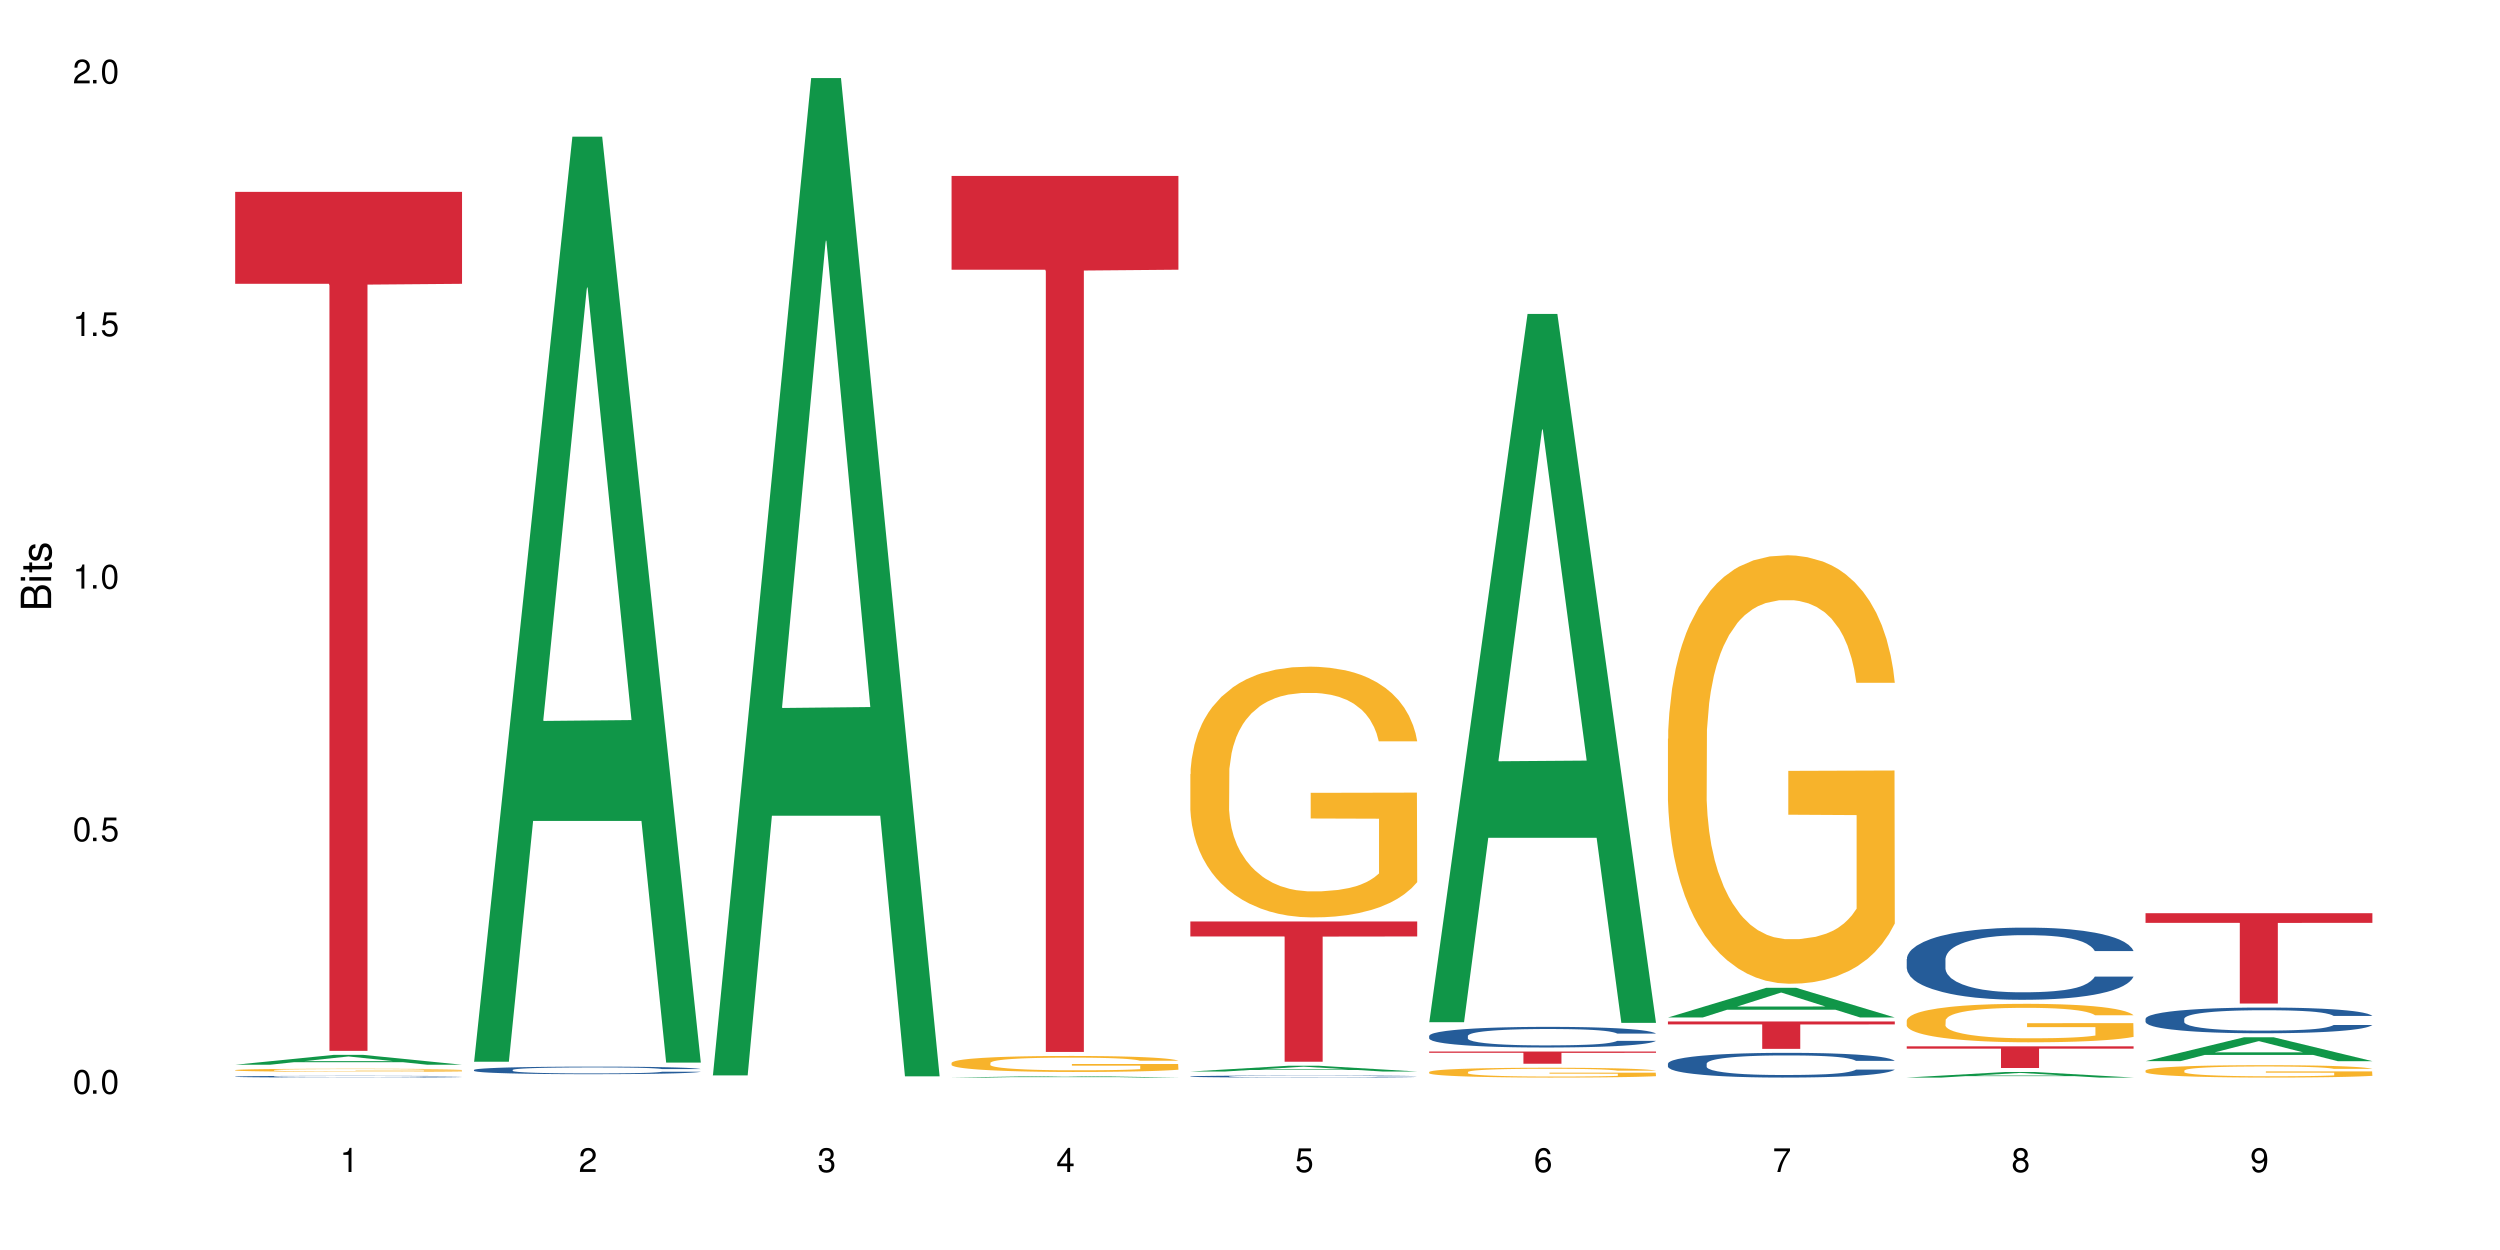 <?xml version="1.0" encoding="UTF-8"?>
<svg xmlns="http://www.w3.org/2000/svg" xmlns:xlink="http://www.w3.org/1999/xlink" width="720" height="360" viewBox="0 0 720 360">
<defs>
<g>
<g id="glyph-0-0">
</g>
<g id="glyph-0-1">
<path d="M 2.641 -6.938 C 2 -6.938 1.422 -6.656 1.078 -6.172 C 0.641 -5.562 0.406 -4.641 0.406 -3.359 C 0.406 -1.016 1.188 0.219 2.641 0.219 C 4.078 0.219 4.859 -1.016 4.859 -3.297 C 4.859 -4.641 4.656 -5.547 4.203 -6.172 C 3.844 -6.656 3.281 -6.938 2.641 -6.938 Z M 2.641 -6.188 C 3.547 -6.188 4 -5.25 4 -3.375 C 4 -1.406 3.562 -0.484 2.625 -0.484 C 1.734 -0.484 1.281 -1.438 1.281 -3.344 C 1.281 -5.25 1.734 -6.188 2.641 -6.188 Z M 2.641 -6.188 "/>
</g>
<g id="glyph-0-2">
<path d="M 1.828 -1 L 0.828 -1 L 0.828 0 L 1.828 0 Z M 1.828 -1 "/>
</g>
<g id="glyph-0-3">
<path d="M 4.562 -6.797 L 1.062 -6.797 L 0.547 -3.094 L 1.328 -3.094 C 1.719 -3.562 2.047 -3.734 2.578 -3.734 C 3.484 -3.734 4.062 -3.109 4.062 -2.094 C 4.062 -1.125 3.484 -0.531 2.578 -0.531 C 1.828 -0.531 1.375 -0.906 1.188 -1.672 L 0.328 -1.672 C 0.453 -1.109 0.547 -0.844 0.75 -0.594 C 1.125 -0.078 1.828 0.219 2.594 0.219 C 3.969 0.219 4.922 -0.781 4.922 -2.219 C 4.922 -3.562 4.031 -4.484 2.719 -4.484 C 2.25 -4.484 1.859 -4.359 1.469 -4.062 L 1.734 -5.969 L 4.562 -5.969 Z M 4.562 -6.797 "/>
</g>
<g id="glyph-0-4">
<path d="M 2.484 -4.938 L 2.484 0 L 3.328 0 L 3.328 -6.938 L 2.766 -6.938 C 2.469 -5.875 2.281 -5.734 0.984 -5.562 L 0.984 -4.938 Z M 2.484 -4.938 "/>
</g>
<g id="glyph-0-5">
<path d="M 4.859 -0.828 L 1.281 -0.828 C 1.359 -1.406 1.672 -1.781 2.5 -2.281 L 3.469 -2.828 C 4.406 -3.344 4.906 -4.062 4.906 -4.906 C 4.906 -5.484 4.672 -6.031 4.266 -6.406 C 3.859 -6.766 3.375 -6.938 2.719 -6.938 C 1.859 -6.938 1.219 -6.625 0.844 -6.031 C 0.609 -5.672 0.5 -5.234 0.484 -4.531 L 1.328 -4.531 C 1.359 -5.016 1.406 -5.281 1.531 -5.516 C 1.75 -5.938 2.188 -6.203 2.703 -6.203 C 3.469 -6.203 4.031 -5.641 4.031 -4.891 C 4.031 -4.344 3.719 -3.859 3.125 -3.516 L 2.234 -3 C 0.812 -2.172 0.406 -1.531 0.328 -0.016 L 4.859 -0.016 Z M 4.859 -0.828 "/>
</g>
<g id="glyph-0-6">
<path d="M 2.125 -3.188 L 2.578 -3.188 C 3.5 -3.188 3.984 -2.766 3.984 -1.922 C 3.984 -1.062 3.469 -0.531 2.594 -0.531 C 1.656 -0.531 1.203 -1 1.156 -2.016 L 0.312 -2.016 C 0.344 -1.453 0.438 -1.094 0.609 -0.781 C 0.953 -0.109 1.625 0.219 2.547 0.219 C 3.953 0.219 4.859 -0.625 4.859 -1.938 C 4.859 -2.828 4.516 -3.297 3.703 -3.594 C 4.344 -3.844 4.656 -4.328 4.656 -5.031 C 4.656 -6.219 3.875 -6.938 2.578 -6.938 C 1.203 -6.938 0.484 -6.172 0.453 -4.703 L 1.297 -4.703 C 1.312 -5.125 1.344 -5.359 1.453 -5.578 C 1.641 -5.969 2.062 -6.203 2.594 -6.203 C 3.344 -6.203 3.797 -5.75 3.797 -5 C 3.797 -4.516 3.609 -4.219 3.25 -4.047 C 3.016 -3.953 2.703 -3.922 2.125 -3.906 Z M 2.125 -3.188 "/>
</g>
<g id="glyph-0-7">
<path d="M 3.141 -1.672 L 3.141 0 L 3.984 0 L 3.984 -1.672 L 4.984 -1.672 L 4.984 -2.438 L 3.984 -2.438 L 3.984 -6.938 L 3.359 -6.938 L 0.266 -2.578 L 0.266 -1.672 Z M 3.141 -2.438 L 1 -2.438 L 3.141 -5.5 Z M 3.141 -2.438 "/>
</g>
<g id="glyph-0-8">
<path d="M 4.781 -5.125 C 4.609 -6.266 3.891 -6.938 2.844 -6.938 C 2.094 -6.938 1.422 -6.578 1.031 -5.953 C 0.594 -5.266 0.406 -4.422 0.406 -3.172 C 0.406 -2 0.578 -1.25 0.984 -0.641 C 1.359 -0.078 1.953 0.219 2.703 0.219 C 3.984 0.219 4.922 -0.75 4.922 -2.094 C 4.922 -3.375 4.062 -4.281 2.844 -4.281 C 2.172 -4.281 1.641 -4.031 1.281 -3.516 C 1.281 -5.234 1.828 -6.188 2.797 -6.188 C 3.391 -6.188 3.797 -5.797 3.938 -5.125 Z M 2.734 -3.531 C 3.547 -3.531 4.062 -2.953 4.062 -2.031 C 4.062 -1.156 3.484 -0.531 2.703 -0.531 C 1.922 -0.531 1.328 -1.188 1.328 -2.078 C 1.328 -2.938 1.906 -3.531 2.734 -3.531 Z M 2.734 -3.531 "/>
</g>
<g id="glyph-0-9">
<path d="M 4.984 -6.797 L 0.438 -6.797 L 0.438 -5.969 L 4.109 -5.969 C 2.5 -3.656 1.828 -2.234 1.328 0 L 2.219 0 C 2.594 -2.172 3.453 -4.047 4.984 -6.094 Z M 4.984 -6.797 "/>
</g>
<g id="glyph-0-10">
<path d="M 3.75 -3.656 C 4.469 -4.094 4.688 -4.438 4.688 -5.078 C 4.688 -6.172 3.844 -6.938 2.641 -6.938 C 1.438 -6.938 0.594 -6.172 0.594 -5.094 C 0.594 -4.438 0.812 -4.094 1.516 -3.656 C 0.734 -3.266 0.359 -2.703 0.359 -1.922 C 0.359 -0.656 1.281 0.219 2.641 0.219 C 3.984 0.219 4.922 -0.656 4.922 -1.922 C 4.922 -2.703 4.531 -3.266 3.75 -3.656 Z M 2.641 -6.188 C 3.359 -6.188 3.812 -5.75 3.812 -5.062 C 3.812 -4.406 3.344 -3.984 2.641 -3.984 C 1.922 -3.984 1.453 -4.406 1.453 -5.078 C 1.453 -5.75 1.922 -6.188 2.641 -6.188 Z M 2.641 -3.266 C 3.484 -3.266 4.062 -2.719 4.062 -1.906 C 4.062 -1.078 3.484 -0.531 2.625 -0.531 C 1.797 -0.531 1.219 -1.094 1.219 -1.906 C 1.219 -2.719 1.781 -3.266 2.641 -3.266 Z M 2.641 -3.266 "/>
</g>
<g id="glyph-0-11">
<path d="M 0.516 -1.578 C 0.672 -0.453 1.406 0.219 2.438 0.219 C 3.188 0.219 3.859 -0.141 4.266 -0.766 C 4.688 -1.453 4.891 -2.297 4.891 -3.547 C 4.891 -4.719 4.703 -5.453 4.312 -6.078 C 3.938 -6.641 3.344 -6.938 2.594 -6.938 C 1.297 -6.938 0.359 -5.969 0.359 -4.625 C 0.359 -3.344 1.234 -2.453 2.453 -2.453 C 3.094 -2.453 3.578 -2.672 4.016 -3.203 C 4 -1.484 3.469 -0.531 2.5 -0.531 C 1.906 -0.531 1.484 -0.906 1.359 -1.578 Z M 2.578 -6.203 C 3.375 -6.203 3.969 -5.531 3.969 -4.641 C 3.969 -3.797 3.391 -3.188 2.547 -3.188 C 1.734 -3.188 1.234 -3.766 1.234 -4.688 C 1.234 -5.562 1.797 -6.203 2.578 -6.203 Z M 2.578 -6.203 "/>
</g>
<g id="glyph-1-0">
</g>
<g id="glyph-1-1">
<path d="M 0 -0.953 L 0 -4.891 C 0 -5.719 -0.234 -6.344 -0.734 -6.797 C -1.188 -7.234 -1.812 -7.469 -2.5 -7.469 C -3.547 -7.469 -4.188 -7 -4.625 -5.875 C -4.984 -6.688 -5.625 -7.094 -6.531 -7.094 C -7.172 -7.094 -7.734 -6.859 -8.141 -6.391 C -8.562 -5.922 -8.75 -5.344 -8.75 -4.5 L -8.75 -0.953 Z M -4.984 -2.062 L -7.766 -2.062 L -7.766 -4.219 C -7.766 -4.844 -7.688 -5.203 -7.453 -5.5 C -7.219 -5.812 -6.859 -5.969 -6.375 -5.969 C -5.891 -5.969 -5.531 -5.812 -5.297 -5.5 C -5.062 -5.203 -4.984 -4.844 -4.984 -4.219 Z M -0.984 -2.062 L -4 -2.062 L -4 -4.781 C -4 -5.766 -3.438 -6.359 -2.484 -6.359 C -1.547 -6.359 -0.984 -5.766 -0.984 -4.781 Z M -0.984 -2.062 "/>
</g>
<g id="glyph-1-2">
<path d="M -6.281 -1.797 L -6.281 -0.797 L 0 -0.797 L 0 -1.797 Z M -8.75 -1.797 L -8.75 -0.797 L -7.484 -0.797 L -7.484 -1.797 Z M -8.75 -1.797 "/>
</g>
<g id="glyph-1-3">
<path d="M -6.281 -3.047 L -6.281 -2.016 L -8.016 -2.016 L -8.016 -1.016 L -6.281 -1.016 L -6.281 -0.172 L -5.469 -0.172 L -5.469 -1.016 L -0.719 -1.016 C -0.078 -1.016 0.281 -1.453 0.281 -2.234 C 0.281 -2.5 0.25 -2.719 0.188 -3.047 L -0.641 -3.047 C -0.609 -2.906 -0.594 -2.766 -0.594 -2.562 C -0.594 -2.141 -0.719 -2.016 -1.156 -2.016 L -5.469 -2.016 L -5.469 -3.047 Z M -6.281 -3.047 "/>
</g>
<g id="glyph-1-4">
<path d="M -4.531 -5.25 C -5.766 -5.25 -6.469 -4.422 -6.469 -2.969 C -6.469 -1.516 -5.719 -0.562 -4.547 -0.562 C -3.562 -0.562 -3.094 -1.062 -2.734 -2.562 L -2.516 -3.484 C -2.344 -4.188 -2.094 -4.469 -1.641 -4.469 C -1.047 -4.469 -0.641 -3.875 -0.641 -3 C -0.641 -2.453 -0.797 -2 -1.062 -1.75 C -1.25 -1.594 -1.422 -1.531 -1.875 -1.469 L -1.875 -0.406 C -0.422 -0.453 0.281 -1.266 0.281 -2.922 C 0.281 -4.5 -0.5 -5.516 -1.719 -5.516 C -2.656 -5.516 -3.172 -4.984 -3.469 -3.734 L -3.703 -2.766 C -3.891 -1.953 -4.156 -1.609 -4.594 -1.609 C -5.188 -1.609 -5.547 -2.125 -5.547 -2.938 C -5.547 -3.75 -5.203 -4.172 -4.531 -4.203 Z M -4.531 -5.25 "/>
</g>
</g>
</defs>
<rect x="-72" y="-36" width="864" height="432" fill="rgb(100%, 100%, 100%)" fill-opacity="1"/>
<path fill-rule="nonzero" fill="rgb(6.275%, 58.824%, 28.235%)" fill-opacity="1" d="M 67.73 306.645 L 67.801 306.641 L 96.07 303.809 L 104.656 303.809 L 133.066 306.645 L 123.082 306.645 L 115.965 305.906 L 84.762 305.906 L 77.781 306.645 L 67.73 306.645 L 87.766 305.598 L 113.102 305.598 L 100.469 304.27 L 100.328 304.27 L 100.188 304.277 L 87.695 305.598 L 87.766 305.598 Z M 67.73 306.645 "/>
<path fill-rule="nonzero" fill="rgb(14.51%, 36.078%, 60%)" fill-opacity="1" d="M 67.73 310.055 L 67.812 310.055 L 67.812 310.047 L 68.051 310.027 L 68.605 310.004 L 69.164 309.992 L 70.598 309.965 L 72.59 309.938 L 74.664 309.918 L 76.176 309.906 L 77.531 309.895 L 80.637 309.879 L 82.629 309.871 L 84.781 309.863 L 87.41 309.855 L 89.324 309.852 L 93.625 309.844 L 96.812 309.84 L 99.281 309.836 L 104.621 309.836 L 107.809 309.84 L 110.117 309.844 L 112.668 309.844 L 114.82 309.852 L 118.562 309.859 L 121.91 309.871 L 123.426 309.879 L 125.816 309.895 L 127.648 309.906 L 128.922 309.922 L 130.355 309.938 L 131.629 309.957 L 132.586 309.98 L 133.066 310 L 121.91 310 L 121.352 309.984 L 120.715 309.969 L 119.52 309.949 L 118.324 309.938 L 116.652 309.922 L 115.137 309.914 L 113.066 309.906 L 111.234 309.898 L 109.32 309.895 L 107.488 309.895 L 103.984 309.891 L 98.406 309.891 L 95.297 309.895 L 93.625 309.898 L 91.234 309.906 L 89.562 309.91 L 87.57 309.918 L 86.215 309.926 L 84.543 309.938 L 83.348 309.949 L 81.992 309.965 L 81.195 309.977 L 80.48 309.988 L 79.84 310.004 L 79.363 310.02 L 79.043 310.039 L 78.887 310.055 L 78.887 310.125 L 79.043 310.141 L 79.441 310.16 L 80.48 310.188 L 81.992 310.215 L 83.746 310.234 L 85.418 310.246 L 86.375 310.254 L 87.648 310.262 L 89.641 310.27 L 92.512 310.277 L 94.184 310.281 L 96.734 310.285 L 99.363 310.289 L 102.867 310.289 L 105.977 310.285 L 108.047 310.285 L 110.199 310.281 L 113.145 310.273 L 114.98 310.266 L 116.57 310.258 L 119.758 310.227 L 120.715 310.211 L 121.434 310.195 L 121.91 310.18 L 133.066 310.18 L 132.586 310.195 L 131.871 310.215 L 131.152 310.227 L 130.039 310.246 L 128.762 310.258 L 126.93 310.273 L 125.418 310.285 L 123.426 310.297 L 121.59 310.305 L 119.602 310.312 L 116.652 310.324 L 114.738 310.328 L 112.668 310.332 L 110.199 310.336 L 107.09 310.34 L 97.289 310.34 L 94.82 310.336 L 91.555 310.332 L 87.492 310.324 L 84.543 310.316 L 82.23 310.309 L 80.238 310.297 L 78.008 310.285 L 75.141 310.266 L 73.387 310.25 L 72.191 310.238 L 70.84 310.219 L 69.883 310.203 L 68.766 310.176 L 67.969 310.145 L 67.73 310.121 Z M 67.73 310.055 "/>
<path fill-rule="nonzero" fill="rgb(96.863%, 70.196%, 16.863%)" fill-opacity="1" d="M 67.73 308.18 L 67.812 308.18 L 67.812 308.164 L 68.129 308.125 L 68.926 308.078 L 69.961 308.035 L 71.078 308.004 L 71.793 307.984 L 72.988 307.961 L 74.023 307.945 L 76.656 307.91 L 80 307.875 L 81.832 307.859 L 83.906 307.848 L 86.852 307.832 L 88.207 307.824 L 92.352 307.812 L 97.051 307.805 L 102.23 307.801 L 104.621 307.805 L 107.887 307.805 L 112.348 307.816 L 114.898 307.824 L 116.891 307.832 L 118.961 307.84 L 121.512 307.859 L 123.902 307.879 L 125.816 307.895 L 127.727 307.922 L 129.32 307.945 L 130.676 307.973 L 131.871 308.008 L 132.586 308.035 L 133.066 308.062 L 121.988 308.062 L 121.352 308.035 L 120.637 308.016 L 119.441 307.988 L 118.246 307.969 L 117.051 307.953 L 114.82 307.934 L 112.906 307.918 L 110.516 307.91 L 108.207 307.902 L 105.578 307.895 L 99.762 307.895 L 95.938 307.898 L 93.707 307.906 L 92.113 307.914 L 89.879 307.926 L 88.527 307.934 L 85.34 307.965 L 83.746 307.988 L 82.871 308.004 L 81.754 308.027 L 80.957 308.051 L 80.082 308.082 L 79.602 308.105 L 78.965 308.16 L 78.887 308.305 L 79.125 308.336 L 79.602 308.367 L 80.238 308.398 L 81.195 308.43 L 82.152 308.453 L 83.824 308.484 L 85.258 308.504 L 86.375 308.516 L 88.527 308.539 L 89.402 308.547 L 91.473 308.559 L 93.625 308.57 L 96.254 308.582 L 98.246 308.586 L 101.434 308.59 L 105.496 308.59 L 110.277 308.586 L 113.305 308.578 L 115.379 308.574 L 116.73 308.566 L 118.406 308.559 L 119.602 308.551 L 120.715 308.543 L 122.07 308.527 L 122.07 308.336 L 102.391 308.336 L 102.391 308.246 L 132.984 308.242 L 133.066 308.559 L 131.391 308.578 L 129.32 308.602 L 127.328 308.617 L 125.258 308.629 L 122.309 308.645 L 119.918 308.656 L 116.254 308.668 L 112.906 308.672 L 109.402 308.68 L 106.293 308.68 L 102.629 308.684 L 99.363 308.68 L 95.855 308.676 L 93.066 308.668 L 90.52 308.66 L 87.969 308.652 L 84.781 308.633 L 82.711 308.621 L 78.406 308.582 L 76.496 308.562 L 75.219 308.543 L 73.945 308.523 L 72.59 308.5 L 71.316 308.473 L 70.359 308.449 L 69.484 308.422 L 68.848 308.395 L 68.211 308.359 L 67.891 308.328 L 67.73 308.305 Z M 67.73 308.18 "/>
<path fill-rule="nonzero" fill="rgb(83.922%, 15.686%, 22.353%)" fill-opacity="1" d="M 67.73 55.258 L 133.066 55.258 L 133.066 81.738 L 105.836 81.969 L 105.836 302.652 L 94.879 302.652 L 94.879 82.203 L 94.723 81.738 L 67.73 81.738 Z M 67.73 55.258 "/>
<path fill-rule="nonzero" fill="rgb(6.275%, 58.824%, 28.235%)" fill-opacity="1" d="M 136.504 305.785 L 136.574 305.535 L 164.844 39.367 L 173.43 39.367 L 201.836 306.035 L 191.855 306.035 L 184.738 236.426 L 153.535 236.426 L 146.555 305.785 L 136.504 305.785 L 156.535 207.629 L 181.875 207.379 L 169.242 82.934 L 169.102 82.684 L 168.961 83.434 L 156.469 207.379 L 156.535 207.629 Z M 136.504 305.785 "/>
<path fill-rule="nonzero" fill="rgb(14.51%, 36.078%, 60%)" fill-opacity="1" d="M 136.504 308.137 L 136.582 308.137 L 136.582 308.086 L 136.824 308.012 L 137.379 307.918 L 137.938 307.852 L 139.371 307.734 L 141.363 307.621 L 143.434 307.531 L 144.949 307.48 L 146.305 307.441 L 149.41 307.367 L 151.402 307.332 L 153.555 307.297 L 156.184 307.262 L 158.098 307.242 L 162.398 307.211 L 165.586 307.195 L 168.055 307.191 L 173.395 307.191 L 176.582 307.199 L 178.891 307.207 L 181.441 307.227 L 183.594 307.242 L 187.336 307.285 L 190.684 307.344 L 192.195 307.375 L 194.586 307.434 L 196.418 307.496 L 197.695 307.547 L 199.129 307.621 L 200.402 307.711 L 201.359 307.812 L 201.836 307.898 L 190.684 307.898 L 190.125 307.816 L 189.488 307.754 L 188.293 307.676 L 187.098 307.617 L 185.426 307.559 L 183.91 307.52 L 181.84 307.484 L 180.008 307.461 L 178.094 307.441 L 176.262 307.43 L 172.758 307.418 L 168.691 307.418 L 167.18 307.422 L 164.07 307.438 L 162.398 307.453 L 160.008 307.48 L 158.336 307.504 L 156.344 307.543 L 154.988 307.578 L 153.316 307.629 L 152.121 307.676 L 150.766 307.742 L 149.969 307.793 L 149.25 307.848 L 148.613 307.914 L 148.137 307.98 L 147.816 308.055 L 147.66 308.129 L 147.66 308.434 L 147.816 308.508 L 148.215 308.59 L 149.25 308.711 L 150.766 308.816 L 152.52 308.898 L 154.191 308.961 L 155.148 308.988 L 156.422 309.02 L 158.414 309.059 L 161.281 309.098 L 162.957 309.113 L 165.504 309.133 L 168.137 309.141 L 171.641 309.141 L 174.746 309.133 L 176.82 309.121 L 178.973 309.105 L 181.918 309.07 L 183.75 309.039 L 185.344 309 L 186.539 308.965 L 187.336 308.934 L 188.531 308.871 L 189.488 308.805 L 190.203 308.734 L 190.684 308.664 L 201.836 308.664 L 201.359 308.746 L 200.645 308.824 L 199.926 308.879 L 198.809 308.949 L 197.535 309.012 L 195.703 309.082 L 194.188 309.129 L 192.195 309.176 L 190.363 309.215 L 188.371 309.25 L 185.426 309.289 L 183.512 309.309 L 181.441 309.324 L 178.973 309.34 L 175.863 309.355 L 172.516 309.363 L 169.41 309.367 L 166.062 309.363 L 163.594 309.355 L 160.328 309.336 L 156.262 309.301 L 153.316 309.262 L 151.004 309.223 L 149.012 309.184 L 146.781 309.133 L 143.914 309.043 L 142.16 308.977 L 140.965 308.922 L 139.609 308.844 L 138.656 308.773 L 137.539 308.66 L 136.742 308.52 L 136.504 308.41 Z M 136.504 308.137 "/>
<path fill-rule="nonzero" fill="rgb(6.275%, 58.824%, 28.235%)" fill-opacity="1" d="M 205.277 309.719 L 205.348 309.449 L 233.617 22.488 L 242.203 22.488 L 270.609 309.988 L 260.629 309.988 L 253.508 234.941 L 222.309 234.941 L 215.328 309.719 L 205.277 309.719 L 225.309 203.898 L 250.648 203.629 L 238.012 69.461 L 237.875 69.191 L 237.734 70 L 225.238 203.629 L 225.309 203.898 Z M 205.277 309.719 "/>
<path fill-rule="nonzero" fill="rgb(6.275%, 58.824%, 28.235%)" fill-opacity="1" d="M 274.051 310.34 L 274.117 310.34 L 302.387 309.883 L 310.973 309.883 L 339.383 310.34 L 329.402 310.34 L 322.281 310.219 L 291.082 310.219 L 284.102 310.34 L 274.051 310.34 L 294.082 310.172 L 319.422 310.172 L 306.785 309.957 L 306.508 309.957 L 294.012 310.172 L 294.082 310.172 Z M 274.051 310.34 "/>
<path fill-rule="nonzero" fill="rgb(96.863%, 70.196%, 16.863%)" fill-opacity="1" d="M 274.051 306.09 L 274.129 306.086 L 274.129 306.004 L 274.449 305.812 L 275.246 305.551 L 276.281 305.336 L 277.395 305.168 L 278.113 305.082 L 279.309 304.953 L 280.344 304.863 L 282.973 304.672 L 286.32 304.496 L 288.152 304.418 L 290.223 304.348 L 293.172 304.27 L 294.527 304.238 L 298.668 304.172 L 303.371 304.129 L 308.547 304.117 L 310.938 304.121 L 314.207 304.137 L 318.668 304.184 L 321.219 304.227 L 323.207 304.27 L 325.281 304.324 L 327.832 304.406 L 330.219 304.508 L 332.133 304.609 L 334.043 304.734 L 335.637 304.871 L 336.992 305.016 L 338.188 305.195 L 338.906 305.34 L 339.383 305.488 L 328.309 305.488 L 327.672 305.34 L 326.953 305.227 L 325.758 305.09 L 324.562 304.988 L 323.367 304.906 L 321.137 304.797 L 319.227 304.73 L 316.836 304.672 L 314.523 304.633 L 311.895 304.609 L 310.301 304.602 L 306.078 304.602 L 302.254 304.629 L 300.023 304.664 L 298.43 304.699 L 296.199 304.762 L 294.844 304.812 L 294.047 304.844 L 291.656 304.977 L 290.062 305.094 L 289.188 305.172 L 288.07 305.301 L 287.273 305.414 L 286.398 305.582 L 285.922 305.707 L 285.285 305.992 L 285.203 306.75 L 285.441 306.91 L 285.922 307.086 L 286.559 307.234 L 287.516 307.395 L 288.469 307.52 L 290.145 307.684 L 291.578 307.793 L 292.691 307.863 L 294.844 307.977 L 295.723 308.016 L 297.793 308.09 L 299.945 308.148 L 302.574 308.199 L 304.566 308.227 L 307.75 308.246 L 311.816 308.246 L 316.598 308.223 L 319.625 308.188 L 321.695 308.152 L 323.051 308.125 L 324.723 308.078 L 325.918 308.035 L 327.035 307.988 L 328.387 307.918 L 328.387 306.91 L 308.707 306.906 L 308.707 306.438 L 339.305 306.434 L 339.383 308.078 L 337.711 308.191 L 335.637 308.301 L 333.645 308.387 L 331.574 308.457 L 328.625 308.535 L 326.238 308.586 L 322.57 308.645 L 319.227 308.684 L 315.719 308.711 L 312.613 308.723 L 308.945 308.727 L 305.68 308.719 L 302.176 308.691 L 299.387 308.66 L 296.836 308.617 L 294.285 308.562 L 291.102 308.473 L 289.027 308.402 L 286.875 308.312 L 284.727 308.207 L 282.812 308.094 L 281.539 308.008 L 280.266 307.906 L 278.91 307.777 L 277.633 307.637 L 276.68 307.504 L 275.801 307.359 L 275.164 307.219 L 274.527 307.031 L 274.207 306.879 L 274.051 306.746 Z M 274.051 306.09 "/>
<path fill-rule="nonzero" fill="rgb(83.922%, 15.686%, 22.353%)" fill-opacity="1" d="M 274.051 50.672 L 339.383 50.672 L 339.383 77.676 L 312.152 77.914 L 312.152 302.961 L 301.199 302.961 L 301.199 78.152 L 301.039 77.676 L 274.051 77.676 Z M 274.051 50.672 "/>
<path fill-rule="nonzero" fill="rgb(6.275%, 58.824%, 28.235%)" fill-opacity="1" d="M 342.82 308.594 L 342.891 308.594 L 371.16 306.93 L 379.746 306.93 L 408.156 308.598 L 398.176 308.598 L 391.055 308.16 L 359.852 308.16 L 352.875 308.594 L 342.82 308.594 L 362.855 307.98 L 388.191 307.98 L 375.559 307.203 L 375.418 307.199 L 375.281 307.207 L 362.785 307.98 L 362.855 307.98 Z M 342.82 308.594 "/>
<path fill-rule="nonzero" fill="rgb(14.51%, 36.078%, 60%)" fill-opacity="1" d="M 342.82 310.008 L 342.902 310.008 L 342.902 309.996 L 343.141 309.977 L 343.699 309.949 L 344.258 309.93 L 345.691 309.898 L 347.684 309.871 L 349.754 309.844 L 351.266 309.832 L 352.621 309.82 L 355.73 309.801 L 357.723 309.789 L 359.871 309.781 L 362.5 309.773 L 364.414 309.766 L 368.715 309.758 L 371.902 309.754 L 382.898 309.754 L 385.211 309.758 L 387.758 309.762 L 389.91 309.766 L 393.656 309.777 L 397 309.793 L 398.516 309.801 L 400.906 309.82 L 402.738 309.836 L 404.012 309.848 L 405.445 309.871 L 406.723 309.895 L 407.68 309.922 L 408.156 309.945 L 397 309.945 L 396.445 309.922 L 395.805 309.906 L 394.609 309.883 L 393.414 309.867 L 391.742 309.852 L 390.23 309.844 L 388.156 309.832 L 386.324 309.824 L 384.414 309.82 L 382.578 309.816 L 379.074 309.812 L 375.012 309.812 L 373.496 309.816 L 370.391 309.82 L 368.715 309.824 L 366.324 309.832 L 364.652 309.84 L 362.66 309.848 L 361.305 309.859 L 359.633 309.871 L 358.438 309.883 L 357.082 309.902 L 356.285 309.914 L 355.57 309.93 L 354.934 309.949 L 354.453 309.969 L 354.137 309.988 L 353.977 310.008 L 353.977 310.09 L 354.137 310.109 L 354.535 310.133 L 355.57 310.164 L 357.082 310.191 L 358.836 310.215 L 360.508 310.23 L 361.465 310.238 L 362.742 310.246 L 364.734 310.258 L 367.602 310.27 L 369.273 310.273 L 371.824 310.277 L 381.066 310.277 L 383.137 310.273 L 385.289 310.27 L 388.238 310.262 L 390.07 310.254 L 391.664 310.242 L 393.656 310.223 L 394.852 310.207 L 395.805 310.188 L 396.523 310.168 L 397 310.152 L 408.156 310.152 L 407.68 310.172 L 406.961 310.195 L 406.242 310.211 L 405.129 310.227 L 403.852 310.246 L 402.02 310.262 L 400.508 310.277 L 398.516 310.289 L 396.684 310.301 L 394.691 310.309 L 391.742 310.32 L 389.832 310.324 L 387.758 310.328 L 385.289 310.332 L 382.18 310.336 L 378.836 310.34 L 372.383 310.34 L 369.91 310.336 L 366.645 310.332 L 362.582 310.324 L 359.633 310.312 L 357.324 310.301 L 355.332 310.293 L 353.102 310.277 L 350.23 310.254 L 348.48 310.234 L 347.285 310.219 L 345.93 310.199 L 344.973 310.18 L 343.859 310.148 L 343.062 310.113 L 342.82 310.082 Z M 342.82 310.008 "/>
<path fill-rule="nonzero" fill="rgb(96.863%, 70.196%, 16.863%)" fill-opacity="1" d="M 342.82 222.93 L 342.902 222.863 L 342.902 221.543 L 343.219 218.574 L 344.016 214.484 L 345.051 211.121 L 346.168 208.484 L 346.887 207.098 L 348.082 205.117 L 349.117 203.668 L 351.746 200.699 L 355.094 197.93 L 356.926 196.742 L 358.996 195.621 L 361.945 194.367 L 363.297 193.906 L 367.441 192.852 L 372.141 192.191 L 377.32 191.992 L 379.711 192.059 L 382.977 192.324 L 387.441 193.047 L 389.988 193.707 L 391.98 194.367 L 394.055 195.223 L 396.602 196.543 L 398.992 198.125 L 400.906 199.711 L 402.816 201.688 L 404.41 203.801 L 405.766 206.109 L 406.961 208.879 L 407.68 211.188 L 408.156 213.496 L 397.082 213.496 L 396.445 211.188 L 395.727 209.406 L 394.531 207.23 L 393.336 205.645 L 392.141 204.395 L 389.91 202.68 L 387.996 201.621 L 385.609 200.699 L 383.297 200.105 L 380.668 199.711 L 379.074 199.578 L 374.852 199.578 L 371.027 200.039 L 368.797 200.566 L 367.203 201.094 L 364.973 202.086 L 363.617 202.875 L 362.82 203.402 L 360.43 205.449 L 358.836 207.297 L 357.961 208.547 L 356.844 210.527 L 356.047 212.309 L 355.172 214.945 L 354.695 216.926 L 354.055 221.41 L 353.977 233.285 L 354.215 235.789 L 354.695 238.496 L 355.332 240.867 L 356.285 243.375 L 357.242 245.289 L 358.918 247.859 L 360.352 249.574 L 361.465 250.695 L 363.617 252.477 L 364.492 253.07 L 366.566 254.258 L 368.715 255.184 L 371.344 255.973 L 373.336 256.371 L 376.523 256.699 L 380.59 256.699 L 385.367 256.305 L 388.395 255.777 L 390.469 255.25 L 391.824 254.785 L 393.496 254.062 L 394.691 253.402 L 395.805 252.676 L 397.16 251.555 L 397.16 235.789 L 377.48 235.723 L 377.48 228.336 L 408.074 228.27 L 408.156 254.062 L 406.484 255.844 L 404.41 257.559 L 402.418 258.875 L 400.348 259.996 L 397.398 261.25 L 395.008 262.043 L 391.344 262.965 L 387.996 263.559 L 384.492 263.957 L 381.387 264.152 L 377.719 264.219 L 374.453 264.086 L 370.949 263.691 L 368.16 263.164 L 365.609 262.504 L 363.059 261.648 L 359.871 260.262 L 357.801 259.141 L 355.648 257.754 L 353.5 256.105 L 351.586 254.324 L 350.312 252.941 L 349.035 251.355 L 347.684 249.379 L 346.406 247.137 L 345.449 245.09 L 344.574 242.781 L 343.938 240.605 L 343.301 237.637 L 342.98 235.262 L 342.82 233.219 Z M 342.82 222.93 "/>
<path fill-rule="nonzero" fill="rgb(83.922%, 15.686%, 22.353%)" fill-opacity="1" d="M 342.82 265.375 L 408.156 265.375 L 408.156 269.699 L 380.926 269.738 L 380.926 305.773 L 369.973 305.773 L 369.973 269.773 L 369.812 269.699 L 342.82 269.699 Z M 342.82 265.375 "/>
<path fill-rule="nonzero" fill="rgb(6.275%, 58.824%, 28.235%)" fill-opacity="1" d="M 411.594 294.395 L 411.664 294.199 L 439.934 90.414 L 448.52 90.414 L 476.93 294.586 L 466.945 294.586 L 459.828 241.289 L 428.625 241.289 L 421.645 294.395 L 411.594 294.395 L 431.629 219.242 L 456.965 219.051 L 444.332 123.77 L 444.191 123.578 L 444.051 124.156 L 431.559 219.051 L 431.629 219.242 Z M 411.594 294.395 "/>
<path fill-rule="nonzero" fill="rgb(14.51%, 36.078%, 60%)" fill-opacity="1" d="M 411.594 298.328 L 411.676 298.32 L 411.676 298.191 L 411.914 297.984 L 412.473 297.723 L 413.027 297.543 L 414.461 297.223 L 416.453 296.914 L 418.527 296.676 L 420.039 296.535 L 421.395 296.426 L 424.5 296.223 L 426.492 296.121 L 428.645 296.027 L 431.273 295.938 L 433.188 295.883 L 437.488 295.793 L 440.676 295.758 L 443.145 295.742 L 448.484 295.742 L 451.672 295.762 L 453.98 295.789 L 456.531 295.832 L 458.684 295.883 L 462.426 296 L 465.773 296.152 L 467.289 296.238 L 469.68 296.41 L 471.512 296.57 L 472.785 296.711 L 474.219 296.914 L 475.496 297.16 L 476.449 297.434 L 476.93 297.668 L 465.773 297.668 L 465.215 297.453 L 464.578 297.285 L 463.383 297.059 L 462.188 296.902 L 460.516 296.746 L 459 296.641 L 456.93 296.539 L 455.098 296.473 L 453.184 296.426 L 451.352 296.391 L 447.848 296.359 L 443.785 296.359 L 442.27 296.371 L 439.164 296.414 L 437.488 296.453 L 435.098 296.527 L 433.426 296.598 L 431.434 296.707 L 430.078 296.801 L 428.406 296.941 L 427.211 297.066 L 425.855 297.246 L 425.059 297.383 L 424.344 297.531 L 423.707 297.711 L 423.227 297.902 L 422.91 298.105 L 422.75 298.301 L 422.75 299.141 L 422.91 299.336 L 423.309 299.566 L 424.344 299.895 L 425.855 300.184 L 427.609 300.414 L 429.281 300.574 L 430.238 300.652 L 431.512 300.738 L 433.504 300.848 L 436.375 300.957 L 438.047 301 L 440.598 301.043 L 443.227 301.066 L 446.73 301.066 L 449.84 301.043 L 451.91 301.016 L 454.062 300.973 L 457.008 300.879 L 458.844 300.793 L 460.438 300.691 L 461.629 300.586 L 462.426 300.5 L 463.621 300.332 L 464.578 300.145 L 465.297 299.957 L 465.773 299.77 L 476.93 299.77 L 476.449 299.988 L 475.734 300.199 L 475.016 300.359 L 473.902 300.547 L 472.625 300.715 L 470.793 300.906 L 469.281 301.031 L 467.289 301.168 L 465.457 301.27 L 463.465 301.363 L 460.516 301.473 L 458.602 301.527 L 456.531 301.574 L 454.062 301.617 L 450.953 301.656 L 447.609 301.68 L 444.5 301.684 L 441.152 301.672 L 438.684 301.652 L 435.418 301.602 L 431.355 301.504 L 428.406 301.402 L 426.094 301.297 L 424.105 301.188 L 421.871 301.043 L 419.004 300.805 L 417.25 300.617 L 416.055 300.469 L 414.703 300.254 L 413.746 300.066 L 412.629 299.762 L 411.832 299.375 L 411.594 299.074 Z M 411.594 298.328 "/>
<path fill-rule="nonzero" fill="rgb(96.863%, 70.196%, 16.863%)" fill-opacity="1" d="M 411.594 308.723 L 411.676 308.719 L 411.676 308.668 L 411.992 308.551 L 412.789 308.391 L 413.824 308.262 L 414.941 308.156 L 415.656 308.102 L 416.852 308.023 L 417.891 307.969 L 420.52 307.852 L 423.863 307.742 L 425.695 307.695 L 427.77 307.652 L 430.715 307.605 L 432.07 307.586 L 436.215 307.543 L 440.914 307.52 L 446.094 307.512 L 448.484 307.512 L 451.75 307.523 L 456.211 307.551 L 458.762 307.578 L 460.754 307.605 L 462.824 307.637 L 465.375 307.688 L 467.766 307.75 L 469.68 307.812 L 471.59 307.891 L 473.184 307.973 L 474.539 308.062 L 475.734 308.172 L 476.449 308.262 L 476.93 308.352 L 465.855 308.352 L 465.215 308.262 L 464.5 308.191 L 463.305 308.109 L 462.109 308.047 L 460.914 307.996 L 458.684 307.93 L 456.77 307.887 L 454.379 307.852 L 452.07 307.828 L 449.441 307.812 L 447.848 307.809 L 443.625 307.809 L 439.801 307.824 L 437.57 307.848 L 435.977 307.867 L 433.746 307.906 L 432.391 307.938 L 431.594 307.957 L 429.203 308.039 L 427.609 308.109 L 426.734 308.16 L 425.617 308.238 L 424.82 308.305 L 423.945 308.41 L 423.465 308.488 L 422.828 308.664 L 422.75 309.129 L 422.988 309.227 L 423.465 309.332 L 424.105 309.426 L 425.059 309.523 L 426.016 309.598 L 427.688 309.699 L 429.125 309.766 L 430.238 309.809 L 432.391 309.879 L 433.266 309.902 L 435.336 309.949 L 437.488 309.984 L 440.117 310.016 L 442.109 310.031 L 445.297 310.047 L 449.359 310.047 L 454.141 310.031 L 457.168 310.008 L 459.242 309.988 L 460.594 309.973 L 462.27 309.941 L 463.465 309.918 L 464.578 309.887 L 465.934 309.844 L 465.934 309.227 L 446.254 309.223 L 446.254 308.934 L 476.848 308.934 L 476.93 309.941 L 475.254 310.012 L 473.184 310.078 L 471.191 310.133 L 469.121 310.176 L 466.172 310.223 L 463.781 310.254 L 460.117 310.293 L 456.77 310.312 L 453.266 310.328 L 450.156 310.336 L 446.492 310.34 L 443.227 310.336 L 439.719 310.32 L 436.93 310.301 L 434.383 310.273 L 431.832 310.238 L 428.645 310.184 L 426.574 310.141 L 424.422 310.086 L 422.27 310.023 L 420.359 309.953 L 419.082 309.898 L 417.809 309.836 L 416.453 309.758 L 415.18 309.672 L 414.223 309.59 L 413.348 309.5 L 412.711 309.414 L 412.074 309.301 L 411.754 309.207 L 411.594 309.125 Z M 411.594 308.723 "/>
<path fill-rule="nonzero" fill="rgb(83.922%, 15.686%, 22.353%)" fill-opacity="1" d="M 411.594 302.84 L 476.93 302.84 L 476.93 303.215 L 449.699 303.219 L 449.699 306.355 L 438.746 306.355 L 438.746 303.223 L 438.586 303.215 L 411.594 303.215 Z M 411.594 302.84 "/>
<path fill-rule="nonzero" fill="rgb(6.275%, 58.824%, 28.235%)" fill-opacity="1" d="M 480.367 293.027 L 480.438 293.02 L 508.707 284.48 L 517.293 284.48 L 545.703 293.035 L 535.719 293.035 L 528.602 290.805 L 497.398 290.805 L 490.418 293.027 L 480.367 293.027 L 500.398 289.879 L 525.738 289.871 L 513.105 285.879 L 512.965 285.871 L 512.824 285.895 L 500.332 289.871 L 500.398 289.879 Z M 480.367 293.027 "/>
<path fill-rule="nonzero" fill="rgb(14.51%, 36.078%, 60%)" fill-opacity="1" d="M 480.367 306.32 L 480.445 306.312 L 480.445 306.156 L 480.688 305.91 L 481.242 305.598 L 481.801 305.383 L 483.234 305 L 485.227 304.629 L 487.301 304.34 L 488.812 304.172 L 490.168 304.043 L 493.273 303.801 L 495.266 303.676 L 497.418 303.566 L 500.047 303.457 L 501.961 303.391 L 506.262 303.285 L 509.449 303.242 L 511.918 303.223 L 517.258 303.223 L 520.445 303.246 L 522.754 303.281 L 525.305 303.332 L 527.457 303.391 L 531.199 303.535 L 534.547 303.715 L 536.059 303.82 L 538.449 304.023 L 540.285 304.219 L 541.559 304.387 L 542.992 304.629 L 544.266 304.922 L 545.223 305.254 L 545.703 305.531 L 534.547 305.531 L 533.988 305.273 L 533.352 305.07 L 532.156 304.805 L 530.961 304.613 L 529.289 304.426 L 527.773 304.301 L 525.703 304.18 L 523.871 304.102 L 521.957 304.043 L 520.125 304.004 L 516.621 303.965 L 512.555 303.965 L 511.043 303.977 L 507.934 304.027 L 506.262 304.074 L 503.871 304.164 L 502.199 304.25 L 500.207 304.379 L 498.852 304.492 L 497.18 304.66 L 495.984 304.809 L 494.629 305.023 L 493.832 305.188 L 493.117 305.367 L 492.477 305.582 L 492 305.812 L 491.68 306.051 L 491.523 306.285 L 491.523 307.297 L 491.68 307.531 L 492.078 307.801 L 493.117 308.199 L 494.629 308.543 L 496.383 308.816 L 498.055 309.012 L 499.012 309.105 L 500.285 309.207 L 502.277 309.34 L 505.145 309.469 L 506.82 309.52 L 509.367 309.574 L 512 309.598 L 515.504 309.598 L 518.613 309.574 L 520.684 309.539 L 522.836 309.488 L 525.781 309.379 L 527.613 309.273 L 529.207 309.148 L 530.402 309.027 L 531.199 308.922 L 532.395 308.719 L 533.352 308.5 L 534.07 308.27 L 534.547 308.051 L 545.703 308.051 L 545.223 308.309 L 544.508 308.562 L 543.789 308.754 L 542.672 308.98 L 541.398 309.184 L 539.566 309.41 L 538.051 309.559 L 536.059 309.723 L 534.227 309.848 L 532.234 309.957 L 529.289 310.086 L 527.375 310.152 L 525.305 310.211 L 522.836 310.262 L 519.727 310.309 L 516.379 310.332 L 513.273 310.34 L 509.926 310.328 L 507.457 310.301 L 504.191 310.242 L 500.125 310.125 L 497.18 310 L 494.867 309.879 L 492.875 309.75 L 490.645 309.574 L 487.777 309.285 L 486.023 309.066 L 484.828 308.883 L 483.473 308.629 L 482.52 308.402 L 481.402 308.035 L 480.605 307.574 L 480.367 307.219 Z M 480.367 306.32 "/>
<path fill-rule="nonzero" fill="rgb(96.863%, 70.196%, 16.863%)" fill-opacity="1" d="M 480.367 212.77 L 480.445 212.66 L 480.445 210.406 L 480.766 205.332 L 481.562 198.344 L 482.598 192.598 L 483.715 188.09 L 484.43 185.723 L 485.625 182.34 L 486.66 179.859 L 489.289 174.789 L 492.637 170.055 L 494.469 168.027 L 496.543 166.109 L 499.488 163.969 L 500.844 163.18 L 504.988 161.379 L 509.688 160.25 L 514.867 159.91 L 517.258 160.023 L 520.523 160.477 L 524.984 161.715 L 527.535 162.844 L 529.527 163.969 L 531.598 165.434 L 534.148 167.688 L 536.539 170.395 L 538.449 173.098 L 540.363 176.48 L 541.957 180.086 L 543.312 184.031 L 544.508 188.766 L 545.223 192.711 L 545.703 196.652 L 534.625 196.652 L 533.988 192.711 L 533.273 189.668 L 532.078 185.945 L 530.883 183.242 L 529.688 181.102 L 527.457 178.172 L 525.543 176.367 L 523.152 174.789 L 520.844 173.773 L 518.215 173.098 L 516.621 172.875 L 512.398 172.875 L 508.574 173.66 L 506.34 174.562 L 504.746 175.465 L 502.516 177.156 L 501.164 178.508 L 500.367 179.41 L 497.977 182.902 L 496.383 186.059 L 495.504 188.203 L 494.391 191.582 L 493.594 194.625 L 492.719 199.133 L 492.238 202.516 L 491.602 210.18 L 491.523 230.465 L 491.762 234.75 L 492.238 239.371 L 492.875 243.426 L 493.832 247.711 L 494.789 250.98 L 496.461 255.375 L 497.895 258.305 L 499.012 260.223 L 501.164 263.266 L 502.039 264.277 L 504.109 266.309 L 506.262 267.887 L 508.891 269.238 L 510.883 269.914 L 514.07 270.477 L 518.133 270.477 L 522.914 269.801 L 525.941 268.898 L 528.012 267.996 L 529.367 267.207 L 531.039 265.969 L 532.234 264.84 L 533.352 263.602 L 534.707 261.688 L 534.707 234.75 L 515.027 234.637 L 515.027 222.012 L 545.621 221.902 L 545.703 265.969 L 544.027 269.012 L 541.957 271.941 L 539.965 274.195 L 537.895 276.113 L 534.945 278.254 L 532.555 279.605 L 528.891 281.184 L 525.543 282.199 L 522.039 282.875 L 518.93 283.215 L 515.266 283.324 L 512 283.102 L 508.492 282.426 L 505.703 281.523 L 503.156 280.395 L 500.605 278.93 L 497.418 276.562 L 495.348 274.648 L 493.195 272.281 L 491.043 269.461 L 489.133 266.418 L 487.855 264.055 L 486.582 261.348 L 485.227 257.965 L 483.953 254.133 L 482.996 250.641 L 482.121 246.695 L 481.484 242.977 L 480.844 237.906 L 480.527 233.848 L 480.367 230.352 Z M 480.367 212.77 "/>
<path fill-rule="nonzero" fill="rgb(83.922%, 15.686%, 22.353%)" fill-opacity="1" d="M 480.367 294.191 L 545.703 294.191 L 545.703 295.035 L 518.473 295.043 L 518.473 302.066 L 507.516 302.066 L 507.516 295.051 L 507.359 295.035 L 480.367 295.035 Z M 480.367 294.191 "/>
<path fill-rule="nonzero" fill="rgb(6.275%, 58.824%, 28.235%)" fill-opacity="1" d="M 549.141 310.34 L 549.211 310.336 L 577.48 308.738 L 586.066 308.738 L 614.473 310.34 L 604.492 310.34 L 597.371 309.922 L 566.172 309.922 L 559.191 310.34 L 549.141 310.34 L 569.172 309.75 L 594.512 309.746 L 581.875 309 L 581.738 309 L 581.598 309.004 L 569.102 309.746 L 569.172 309.75 Z M 549.141 310.34 "/>
<path fill-rule="nonzero" fill="rgb(14.51%, 36.078%, 60%)" fill-opacity="1" d="M 549.141 276.207 L 549.219 276.188 L 549.219 275.73 L 549.457 275.012 L 550.016 274.098 L 550.574 273.473 L 552.008 272.352 L 554 271.27 L 556.07 270.434 L 557.586 269.938 L 558.941 269.559 L 562.047 268.855 L 564.039 268.496 L 566.191 268.172 L 568.82 267.852 L 570.73 267.66 L 575.035 267.355 L 578.223 267.223 L 580.691 267.168 L 586.031 267.168 L 589.215 267.242 L 591.527 267.336 L 594.078 267.488 L 596.227 267.66 L 599.973 268.078 L 603.32 268.609 L 604.832 268.914 L 607.223 269.504 L 609.055 270.074 L 610.332 270.566 L 611.766 271.27 L 613.039 272.125 L 613.996 273.09 L 614.473 273.91 L 603.32 273.91 L 602.762 273.148 L 602.125 272.559 L 600.93 271.781 L 599.734 271.23 L 598.062 270.68 L 596.547 270.32 L 594.477 269.957 L 592.645 269.73 L 590.73 269.559 L 588.898 269.445 L 585.391 269.332 L 581.328 269.332 L 579.816 269.371 L 576.707 269.523 L 575.035 269.656 L 572.645 269.922 L 570.973 270.168 L 568.98 270.547 L 567.625 270.871 L 565.953 271.363 L 564.758 271.801 L 563.402 272.426 L 562.605 272.902 L 561.887 273.434 L 561.25 274.059 L 560.773 274.727 L 560.453 275.426 L 560.293 276.109 L 560.293 279.055 L 560.453 279.738 L 560.852 280.535 L 561.887 281.695 L 563.402 282.699 L 565.156 283.5 L 566.828 284.066 L 567.785 284.336 L 569.059 284.637 L 571.051 285.02 L 573.918 285.398 L 575.594 285.551 L 578.141 285.703 L 580.77 285.777 L 584.277 285.777 L 587.383 285.703 L 589.457 285.605 L 591.605 285.453 L 594.555 285.133 L 596.387 284.828 L 597.98 284.469 L 599.176 284.105 L 599.973 283.801 L 601.168 283.215 L 602.125 282.566 L 602.84 281.902 L 603.32 281.258 L 614.473 281.258 L 613.996 282.016 L 613.277 282.758 L 612.562 283.309 L 611.445 283.973 L 610.172 284.562 L 608.34 285.227 L 606.824 285.664 L 604.832 286.137 L 603 286.5 L 601.008 286.82 L 598.062 287.203 L 596.148 287.391 L 594.078 287.562 L 591.605 287.715 L 588.5 287.848 L 585.152 287.922 L 582.047 287.941 L 578.699 287.906 L 576.23 287.828 L 572.965 287.656 L 568.898 287.316 L 565.953 286.953 L 563.641 286.594 L 561.648 286.215 L 559.418 285.703 L 556.551 284.867 L 554.797 284.219 L 553.602 283.688 L 552.246 282.949 L 551.293 282.281 L 550.176 281.219 L 549.379 279.871 L 549.141 278.828 Z M 549.141 276.207 "/>
<path fill-rule="nonzero" fill="rgb(96.863%, 70.196%, 16.863%)" fill-opacity="1" d="M 549.141 293.848 L 549.219 293.836 L 549.219 293.633 L 549.539 293.18 L 550.336 292.551 L 551.371 292.035 L 552.484 291.629 L 553.203 291.418 L 554.398 291.113 L 555.434 290.891 L 558.062 290.434 L 561.41 290.008 L 563.242 289.828 L 565.312 289.656 L 568.262 289.461 L 569.617 289.391 L 573.758 289.23 L 578.461 289.129 L 583.641 289.098 L 586.031 289.109 L 589.297 289.148 L 593.758 289.262 L 596.309 289.363 L 598.301 289.461 L 600.371 289.594 L 602.922 289.797 L 605.312 290.039 L 607.223 290.281 L 609.137 290.586 L 610.73 290.91 L 612.082 291.266 L 613.277 291.691 L 613.996 292.043 L 614.473 292.398 L 603.398 292.398 L 602.762 292.043 L 602.043 291.77 L 600.848 291.438 L 599.652 291.195 L 598.461 291 L 596.227 290.738 L 594.316 290.578 L 591.926 290.434 L 589.613 290.344 L 586.984 290.281 L 585.391 290.262 L 581.168 290.262 L 577.344 290.332 L 575.113 290.414 L 573.52 290.496 L 571.289 290.648 L 569.934 290.77 L 569.137 290.848 L 566.75 291.164 L 565.156 291.445 L 564.277 291.641 L 563.164 291.941 L 562.367 292.215 L 561.488 292.621 L 561.012 292.926 L 560.375 293.613 L 560.293 295.434 L 560.535 295.82 L 561.012 296.234 L 561.648 296.598 L 562.605 296.984 L 563.562 297.277 L 565.234 297.672 L 566.668 297.938 L 567.785 298.109 L 569.934 298.383 L 570.812 298.473 L 572.883 298.656 L 575.035 298.797 L 577.664 298.918 L 579.656 298.977 L 582.844 299.027 L 586.906 299.027 L 591.688 298.969 L 594.715 298.887 L 596.785 298.805 L 598.141 298.734 L 599.812 298.625 L 601.008 298.523 L 602.125 298.41 L 603.48 298.238 L 603.48 295.82 L 583.797 295.809 L 583.797 294.676 L 614.395 294.664 L 614.473 298.625 L 612.801 298.898 L 610.73 299.16 L 608.738 299.363 L 606.664 299.535 L 603.719 299.727 L 601.328 299.848 L 597.664 299.992 L 594.316 300.082 L 590.809 300.141 L 587.703 300.172 L 584.039 300.184 L 580.77 300.164 L 577.266 300.102 L 574.477 300.02 L 571.926 299.918 L 569.379 299.789 L 566.191 299.574 L 564.117 299.402 L 561.969 299.191 L 559.816 298.938 L 557.902 298.664 L 556.629 298.453 L 555.355 298.207 L 554 297.906 L 552.727 297.562 L 551.77 297.246 L 550.895 296.895 L 550.254 296.559 L 549.617 296.102 L 549.301 295.738 L 549.141 295.426 Z M 549.141 293.848 "/>
<path fill-rule="nonzero" fill="rgb(83.922%, 15.686%, 22.353%)" fill-opacity="1" d="M 549.141 301.34 L 614.473 301.34 L 614.473 302.008 L 587.246 302.012 L 587.246 307.582 L 576.289 307.582 L 576.289 302.02 L 576.129 302.008 L 549.141 302.008 Z M 549.141 301.34 "/>
<path fill-rule="nonzero" fill="rgb(6.275%, 58.824%, 28.235%)" fill-opacity="1" d="M 617.914 305.613 L 617.98 305.605 L 646.25 298.742 L 654.836 298.742 L 683.246 305.617 L 673.266 305.617 L 666.145 303.824 L 634.945 303.824 L 627.965 305.613 L 617.914 305.613 L 637.945 303.082 L 663.285 303.074 L 650.648 299.863 L 650.512 299.859 L 650.371 299.879 L 637.875 303.074 L 637.945 303.082 Z M 617.914 305.613 "/>
<path fill-rule="nonzero" fill="rgb(14.51%, 36.078%, 60%)" fill-opacity="1" d="M 617.914 293.402 L 617.992 293.395 L 617.992 293.23 L 618.23 292.977 L 618.789 292.648 L 619.348 292.426 L 620.781 292.027 L 622.773 291.641 L 624.844 291.344 L 626.359 291.168 L 627.711 291.031 L 630.82 290.781 L 632.812 290.652 L 634.965 290.539 L 637.594 290.422 L 639.504 290.355 L 643.809 290.246 L 646.996 290.199 L 649.465 290.18 L 654.801 290.18 L 657.988 290.207 L 660.301 290.238 L 662.852 290.293 L 665 290.355 L 668.746 290.504 L 672.094 290.695 L 673.605 290.801 L 675.996 291.012 L 677.828 291.215 L 679.102 291.391 L 680.539 291.641 L 681.812 291.945 L 682.77 292.293 L 683.246 292.582 L 672.094 292.582 L 671.535 292.312 L 670.898 292.102 L 669.703 291.824 L 668.508 291.629 L 666.832 291.43 L 665.32 291.301 L 663.246 291.176 L 661.414 291.094 L 659.504 291.031 L 657.672 290.992 L 654.164 290.949 L 650.102 290.949 L 648.586 290.965 L 645.48 291.02 L 643.809 291.066 L 641.418 291.16 L 639.742 291.25 L 637.75 291.383 L 636.398 291.5 L 634.723 291.676 L 633.527 291.832 L 632.176 292.055 L 631.379 292.223 L 630.66 292.414 L 630.023 292.637 L 629.547 292.875 L 629.227 293.125 L 629.066 293.367 L 629.066 294.418 L 629.227 294.66 L 629.625 294.945 L 630.66 295.359 L 632.176 295.715 L 633.926 296 L 635.602 296.203 L 636.559 296.301 L 637.832 296.406 L 639.824 296.543 L 642.691 296.68 L 644.363 296.73 L 646.914 296.785 L 649.543 296.812 L 653.051 296.812 L 656.156 296.785 L 658.227 296.754 L 660.379 296.699 L 663.328 296.582 L 665.16 296.477 L 666.754 296.348 L 667.949 296.219 L 668.746 296.109 L 669.941 295.898 L 670.898 295.668 L 671.613 295.434 L 672.094 295.203 L 683.246 295.203 L 682.77 295.473 L 682.051 295.738 L 681.336 295.934 L 680.219 296.172 L 678.945 296.379 L 677.113 296.617 L 675.598 296.773 L 673.605 296.941 L 671.773 297.07 L 669.781 297.188 L 666.832 297.32 L 664.922 297.391 L 662.852 297.449 L 660.379 297.504 L 657.273 297.551 L 653.926 297.578 L 650.82 297.586 L 647.473 297.57 L 645.004 297.543 L 641.734 297.484 L 637.672 297.363 L 634.723 297.234 L 632.414 297.105 L 630.422 296.969 L 628.191 296.785 L 625.324 296.488 L 623.57 296.258 L 622.375 296.07 L 621.02 295.805 L 620.062 295.566 L 618.949 295.188 L 618.152 294.707 L 617.914 294.336 Z M 617.914 293.402 "/>
<path fill-rule="nonzero" fill="rgb(96.863%, 70.196%, 16.863%)" fill-opacity="1" d="M 617.914 308.301 L 617.992 308.297 L 617.992 308.234 L 618.312 308.086 L 619.109 307.883 L 620.145 307.719 L 621.258 307.59 L 621.977 307.52 L 623.172 307.422 L 624.207 307.352 L 626.836 307.203 L 630.184 307.066 L 632.016 307.008 L 634.086 306.953 L 637.035 306.891 L 638.391 306.867 L 642.531 306.816 L 647.234 306.785 L 652.414 306.773 L 654.801 306.777 L 658.07 306.789 L 662.531 306.824 L 665.082 306.859 L 667.074 306.891 L 669.145 306.934 L 671.695 307 L 674.082 307.078 L 675.996 307.156 L 677.91 307.254 L 679.5 307.355 L 680.855 307.473 L 682.051 307.609 L 682.77 307.723 L 683.246 307.836 L 672.172 307.836 L 671.535 307.723 L 670.816 307.633 L 669.621 307.527 L 668.426 307.449 L 667.23 307.387 L 665 307.301 L 663.09 307.25 L 660.699 307.203 L 658.387 307.176 L 655.758 307.156 L 654.164 307.148 L 649.941 307.148 L 646.117 307.172 L 643.887 307.195 L 642.293 307.223 L 640.062 307.273 L 638.707 307.312 L 637.91 307.336 L 635.52 307.438 L 633.926 307.531 L 633.051 307.59 L 631.934 307.688 L 631.141 307.777 L 630.262 307.906 L 629.785 308.004 L 629.148 308.227 L 629.066 308.812 L 629.305 308.938 L 629.785 309.07 L 630.422 309.188 L 631.379 309.312 L 632.332 309.406 L 634.008 309.531 L 635.441 309.617 L 636.559 309.672 L 638.707 309.762 L 639.586 309.789 L 641.656 309.848 L 643.809 309.895 L 646.438 309.934 L 648.43 309.953 L 651.617 309.969 L 655.68 309.969 L 660.461 309.949 L 663.488 309.922 L 665.559 309.898 L 666.914 309.875 L 668.586 309.84 L 669.781 309.805 L 670.898 309.77 L 672.25 309.715 L 672.25 308.938 L 652.57 308.934 L 652.57 308.57 L 683.168 308.566 L 683.246 309.84 L 681.574 309.926 L 679.5 310.012 L 677.512 310.078 L 675.438 310.133 L 672.492 310.195 L 670.102 310.234 L 666.434 310.277 L 663.09 310.309 L 659.582 310.328 L 656.477 310.336 L 652.809 310.34 L 649.543 310.332 L 646.039 310.312 L 643.25 310.289 L 640.699 310.254 L 638.148 310.215 L 634.965 310.145 L 632.891 310.09 L 630.742 310.02 L 628.59 309.941 L 626.676 309.852 L 625.402 309.785 L 624.129 309.707 L 622.773 309.609 L 621.496 309.496 L 620.543 309.395 L 619.664 309.281 L 619.027 309.176 L 618.391 309.027 L 618.07 308.91 L 617.914 308.809 Z M 617.914 308.301 "/>
<path fill-rule="nonzero" fill="rgb(83.922%, 15.686%, 22.353%)" fill-opacity="1" d="M 617.914 262.992 L 683.246 262.992 L 683.246 265.777 L 656.016 265.801 L 656.016 289.023 L 645.062 289.023 L 645.062 265.828 L 644.902 265.777 L 617.914 265.777 Z M 617.914 262.992 "/>
<g fill="rgb(0%, 0%, 0%)" fill-opacity="1">
<use xlink:href="#glyph-0-1" x="20.965" y="314.993"/>
<use xlink:href="#glyph-0-2" x="25.965" y="314.993"/>
<use xlink:href="#glyph-0-1" x="28.965" y="314.993"/>
</g>
<g fill="rgb(0%, 0%, 0%)" fill-opacity="1">
<use xlink:href="#glyph-0-1" x="20.965" y="242.251"/>
<use xlink:href="#glyph-0-2" x="25.965" y="242.251"/>
<use xlink:href="#glyph-0-3" x="28.965" y="242.251"/>
</g>
<g fill="rgb(0%, 0%, 0%)" fill-opacity="1">
<use xlink:href="#glyph-0-4" x="20.965" y="169.509"/>
<use xlink:href="#glyph-0-2" x="25.965" y="169.509"/>
<use xlink:href="#glyph-0-1" x="28.965" y="169.509"/>
</g>
<g fill="rgb(0%, 0%, 0%)" fill-opacity="1">
<use xlink:href="#glyph-0-4" x="20.965" y="96.767"/>
<use xlink:href="#glyph-0-2" x="25.965" y="96.767"/>
<use xlink:href="#glyph-0-3" x="28.965" y="96.767"/>
</g>
<g fill="rgb(0%, 0%, 0%)" fill-opacity="1">
<use xlink:href="#glyph-0-5" x="20.965" y="24.024"/>
<use xlink:href="#glyph-0-2" x="25.965" y="24.024"/>
<use xlink:href="#glyph-0-1" x="28.965" y="24.024"/>
</g>
<g fill="rgb(0%, 0%, 0%)" fill-opacity="1">
<use xlink:href="#glyph-0-4" x="97.898" y="337.532"/>
</g>
<g fill="rgb(0%, 0%, 0%)" fill-opacity="1">
<use xlink:href="#glyph-0-5" x="166.672" y="337.532"/>
</g>
<g fill="rgb(0%, 0%, 0%)" fill-opacity="1">
<use xlink:href="#glyph-0-6" x="235.445" y="337.532"/>
</g>
<g fill="rgb(0%, 0%, 0%)" fill-opacity="1">
<use xlink:href="#glyph-0-7" x="304.215" y="337.532"/>
</g>
<g fill="rgb(0%, 0%, 0%)" fill-opacity="1">
<use xlink:href="#glyph-0-3" x="372.988" y="337.532"/>
</g>
<g fill="rgb(0%, 0%, 0%)" fill-opacity="1">
<use xlink:href="#glyph-0-8" x="441.762" y="337.532"/>
</g>
<g fill="rgb(0%, 0%, 0%)" fill-opacity="1">
<use xlink:href="#glyph-0-9" x="510.535" y="337.532"/>
</g>
<g fill="rgb(0%, 0%, 0%)" fill-opacity="1">
<use xlink:href="#glyph-0-10" x="579.309" y="337.532"/>
</g>
<g fill="rgb(0%, 0%, 0%)" fill-opacity="1">
<use xlink:href="#glyph-0-11" x="648.078" y="337.532"/>
</g>
<g fill="rgb(0%, 0%, 0%)" fill-opacity="1">
<use xlink:href="#glyph-1-1" x="14.725" y="176.012"/>
<use xlink:href="#glyph-1-2" x="14.725" y="168.012"/>
<use xlink:href="#glyph-1-3" x="14.725" y="165.012"/>
<use xlink:href="#glyph-1-4" x="14.725" y="162.012"/>
</g>
</svg>
